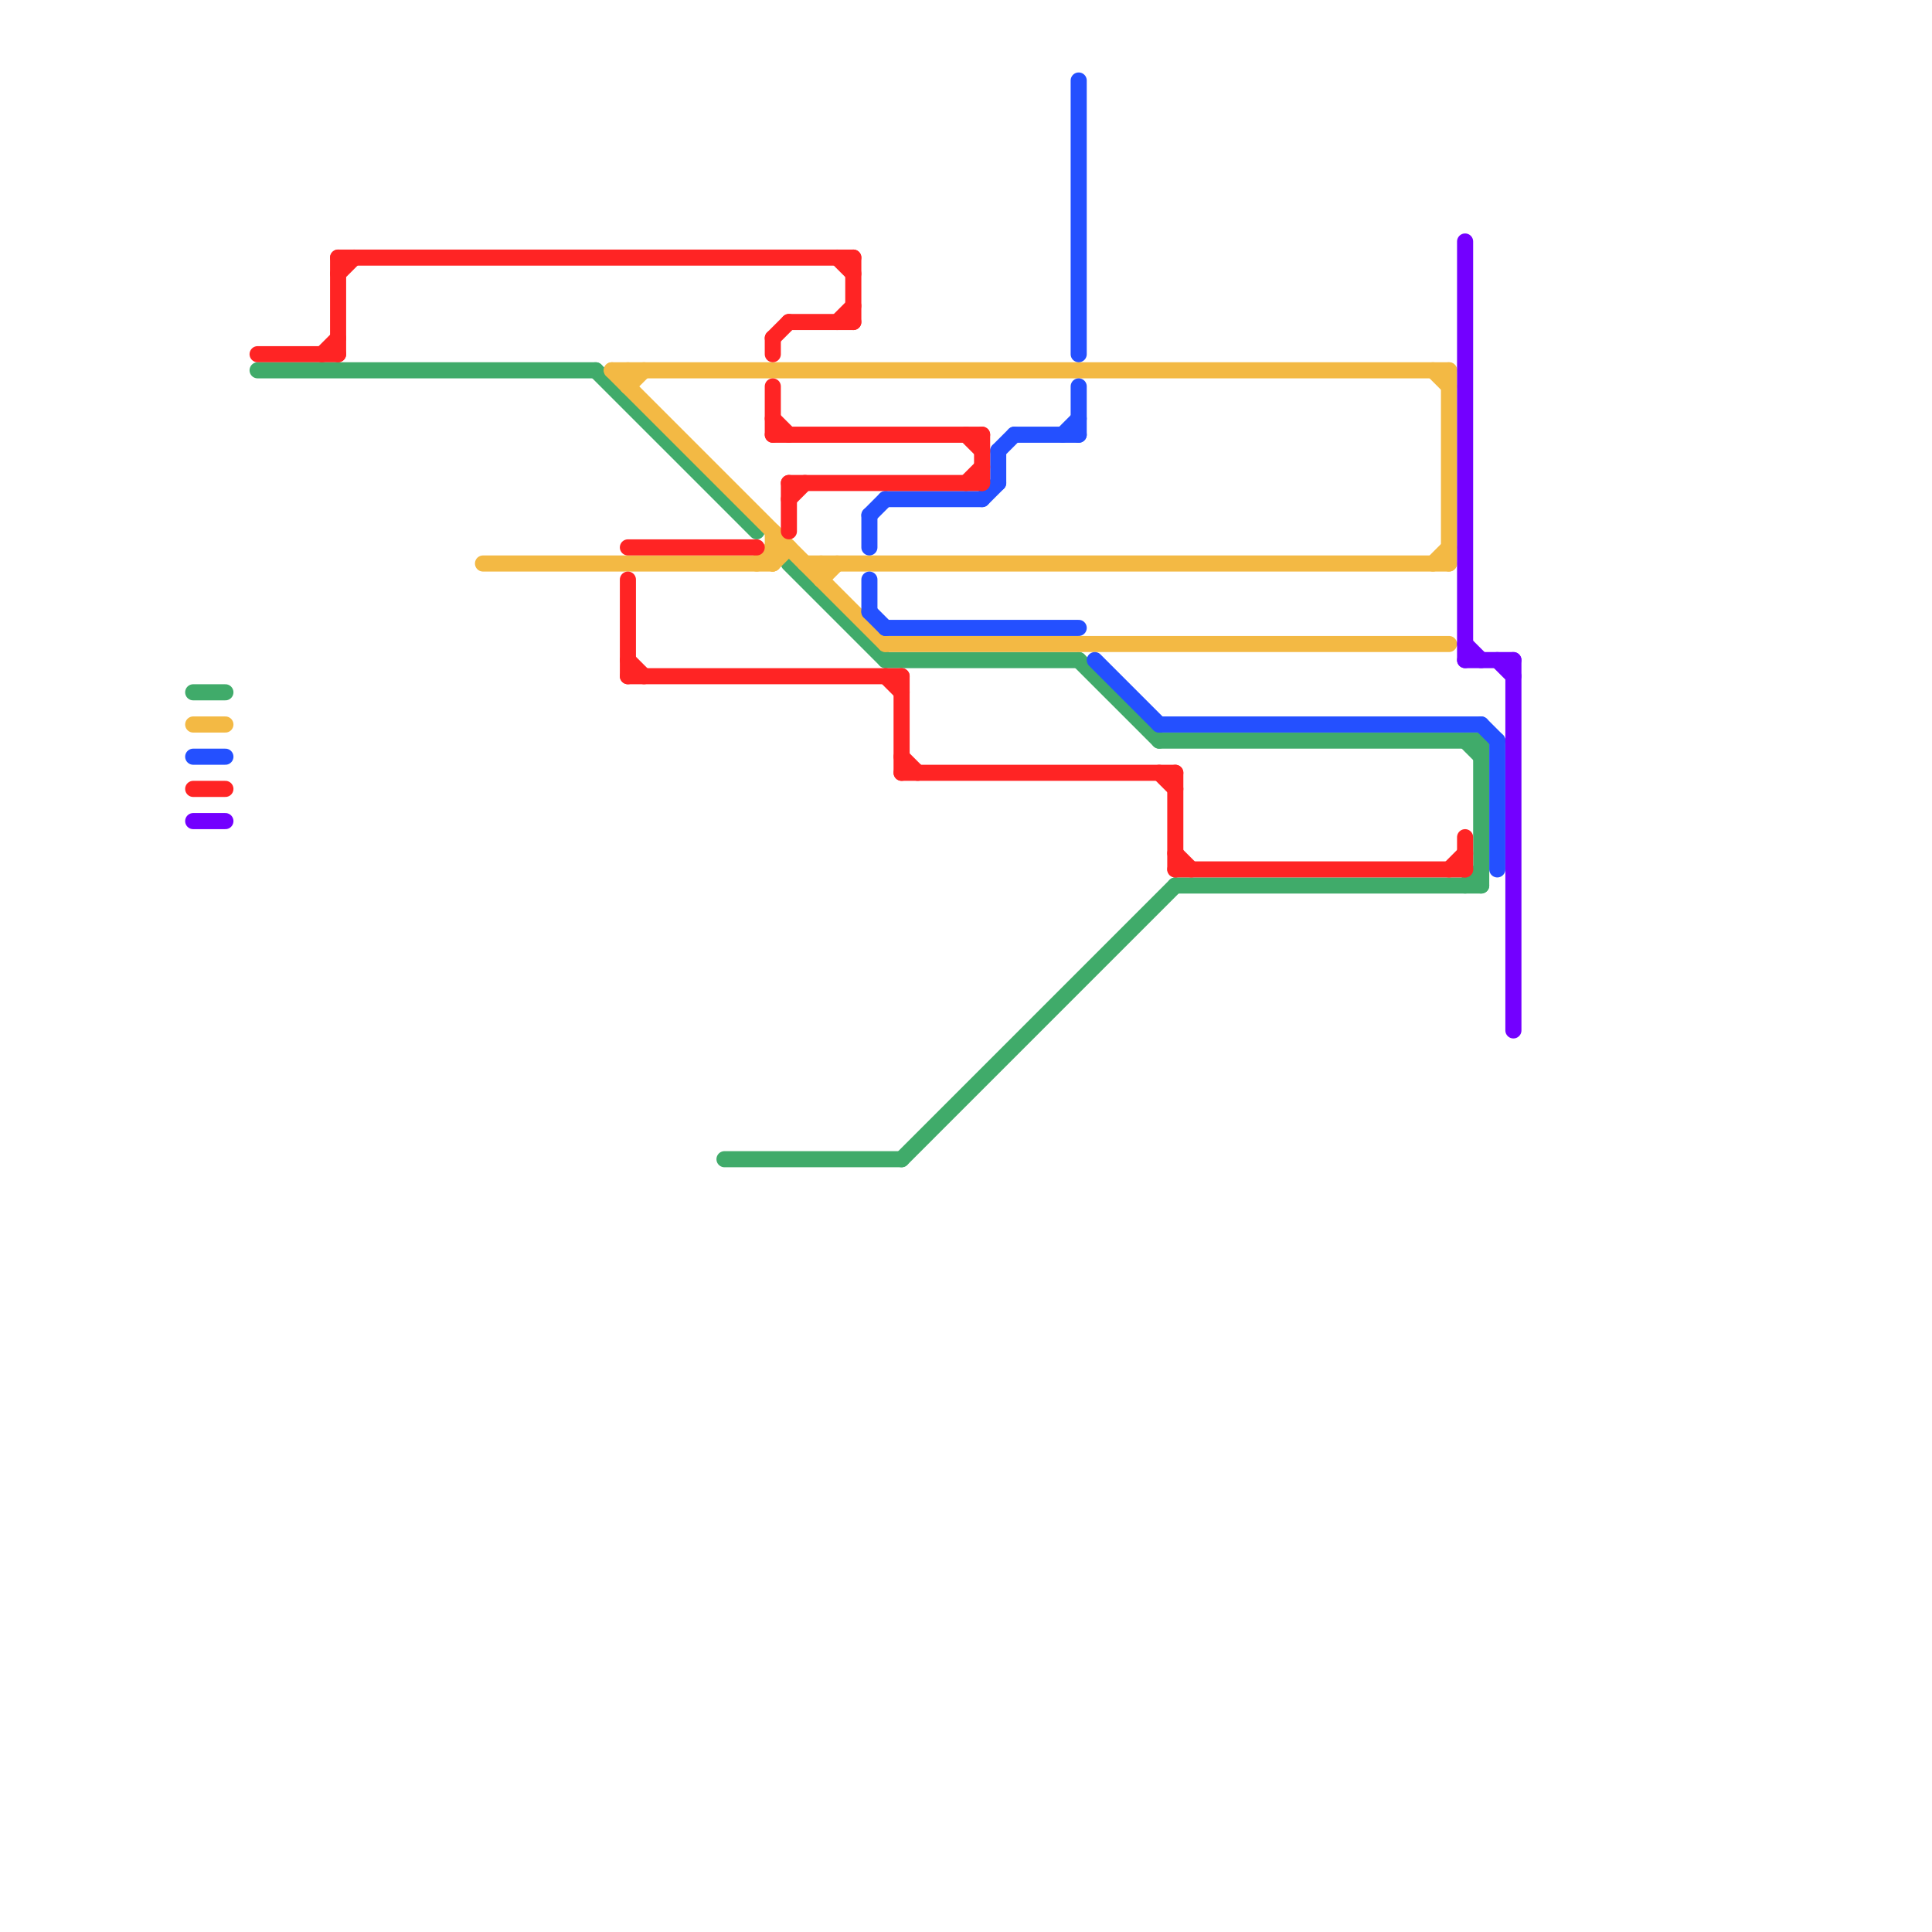 
<svg version="1.1" xmlns="http://www.w3.org/2000/svg" viewBox="0 0 120 120">
<style>text { font: 1px Helvetica; font-weight: 600; white-space: pre; dominant-baseline: central; } line { stroke-width: 1; fill: none; stroke-linecap: round; stroke-linejoin: round; } .c0 { stroke: #40ab6a } .c1 { stroke: #f3b944 } .c2 { stroke: #2450ff } .c3 { stroke: #ff2424 } .c4 { stroke: #7300ff } .w1 { stroke-width: 1; }</style><defs><g id="wm-xf"><circle r="1.2" fill="#000"/><circle r="0.9" fill="#fff"/><circle r="0.6" fill="#000"/><circle r="0.3" fill="#fff"/></g><g id="wm"><circle r="0.6" fill="#000"/><circle r="0.3" fill="#fff"/></g></defs><line class="c0 " x1="45" y1="72" x2="56" y2="72"/><line class="c0 " x1="67" y1="41" x2="72" y2="46"/><line class="c0 " x1="16" y1="23" x2="37" y2="23"/><line class="c0 " x1="55" y1="41" x2="67" y2="41"/><line class="c0 " x1="12" y1="43" x2="14" y2="43"/><line class="c0 " x1="91" y1="55" x2="92" y2="54"/><line class="c0 " x1="37" y1="23" x2="47" y2="33"/><line class="c0 " x1="49" y1="35" x2="55" y2="41"/><line class="c0 " x1="73" y1="55" x2="92" y2="55"/><line class="c0 " x1="92" y1="46" x2="92" y2="55"/><line class="c0 " x1="72" y1="46" x2="92" y2="46"/><line class="c0 " x1="56" y1="72" x2="73" y2="55"/><line class="c0 " x1="91" y1="46" x2="92" y2="47"/><line class="c1 " x1="51" y1="35" x2="51" y2="36"/><line class="c1 " x1="39" y1="23" x2="39" y2="24"/><line class="c1 " x1="48" y1="34" x2="49" y2="34"/><line class="c1 " x1="89" y1="35" x2="90" y2="34"/><line class="c1 " x1="30" y1="35" x2="48" y2="35"/><line class="c1 " x1="89" y1="23" x2="90" y2="24"/><line class="c1 " x1="39" y1="24" x2="40" y2="23"/><line class="c1 " x1="48" y1="35" x2="49" y2="34"/><line class="c1 " x1="12" y1="45" x2="14" y2="45"/><line class="c1 " x1="38" y1="23" x2="90" y2="23"/><line class="c1 " x1="48" y1="33" x2="48" y2="35"/><line class="c1 " x1="38" y1="23" x2="55" y2="40"/><line class="c1 " x1="47" y1="35" x2="48" y2="34"/><line class="c1 " x1="51" y1="36" x2="52" y2="35"/><line class="c1 " x1="90" y1="23" x2="90" y2="35"/><line class="c1 " x1="50" y1="35" x2="90" y2="35"/><line class="c1 " x1="55" y1="40" x2="90" y2="40"/><line class="c2 " x1="72" y1="45" x2="92" y2="45"/><line class="c2 " x1="54" y1="32" x2="54" y2="34"/><line class="c2 " x1="61" y1="31" x2="62" y2="30"/><line class="c2 " x1="54" y1="36" x2="54" y2="38"/><line class="c2 " x1="92" y1="45" x2="93" y2="46"/><line class="c2 " x1="54" y1="32" x2="55" y2="31"/><line class="c2 " x1="62" y1="28" x2="63" y2="27"/><line class="c2 " x1="55" y1="39" x2="67" y2="39"/><line class="c2 " x1="62" y1="28" x2="62" y2="30"/><line class="c2 " x1="66" y1="27" x2="67" y2="26"/><line class="c2 " x1="68" y1="41" x2="72" y2="45"/><line class="c2 " x1="12" y1="47" x2="14" y2="47"/><line class="c2 " x1="63" y1="27" x2="67" y2="27"/><line class="c2 " x1="55" y1="31" x2="61" y2="31"/><line class="c2 " x1="67" y1="5" x2="67" y2="22"/><line class="c2 " x1="54" y1="38" x2="55" y2="39"/><line class="c2 " x1="93" y1="46" x2="93" y2="54"/><line class="c2 " x1="67" y1="24" x2="67" y2="27"/><line class="c3 " x1="90" y1="54" x2="91" y2="53"/><line class="c3 " x1="60" y1="27" x2="61" y2="28"/><line class="c3 " x1="49" y1="31" x2="50" y2="30"/><line class="c3 " x1="52" y1="20" x2="53" y2="19"/><line class="c3 " x1="21" y1="16" x2="53" y2="16"/><line class="c3 " x1="48" y1="26" x2="49" y2="27"/><line class="c3 " x1="91" y1="52" x2="91" y2="54"/><line class="c3 " x1="61" y1="27" x2="61" y2="30"/><line class="c3 " x1="20" y1="22" x2="21" y2="21"/><line class="c3 " x1="39" y1="34" x2="47" y2="34"/><line class="c3 " x1="48" y1="21" x2="48" y2="22"/><line class="c3 " x1="56" y1="47" x2="57" y2="48"/><line class="c3 " x1="56" y1="42" x2="56" y2="48"/><line class="c3 " x1="21" y1="17" x2="22" y2="16"/><line class="c3 " x1="12" y1="49" x2="14" y2="49"/><line class="c3 " x1="48" y1="24" x2="48" y2="27"/><line class="c3 " x1="60" y1="30" x2="61" y2="29"/><line class="c3 " x1="49" y1="30" x2="61" y2="30"/><line class="c3 " x1="49" y1="20" x2="53" y2="20"/><line class="c3 " x1="73" y1="54" x2="91" y2="54"/><line class="c3 " x1="39" y1="36" x2="39" y2="42"/><line class="c3 " x1="48" y1="21" x2="49" y2="20"/><line class="c3 " x1="73" y1="53" x2="74" y2="54"/><line class="c3 " x1="21" y1="16" x2="21" y2="22"/><line class="c3 " x1="73" y1="48" x2="73" y2="54"/><line class="c3 " x1="53" y1="16" x2="53" y2="20"/><line class="c3 " x1="48" y1="27" x2="61" y2="27"/><line class="c3 " x1="55" y1="42" x2="56" y2="43"/><line class="c3 " x1="56" y1="48" x2="73" y2="48"/><line class="c3 " x1="16" y1="22" x2="21" y2="22"/><line class="c3 " x1="39" y1="41" x2="40" y2="42"/><line class="c3 " x1="52" y1="16" x2="53" y2="17"/><line class="c3 " x1="72" y1="48" x2="73" y2="49"/><line class="c3 " x1="39" y1="42" x2="56" y2="42"/><line class="c3 " x1="49" y1="30" x2="49" y2="33"/><line class="c4 " x1="94" y1="41" x2="94" y2="64"/><line class="c4 " x1="91" y1="40" x2="92" y2="41"/><line class="c4 " x1="91" y1="15" x2="91" y2="41"/><line class="c4 " x1="93" y1="41" x2="94" y2="42"/><line class="c4 " x1="12" y1="51" x2="14" y2="51"/><line class="c4 " x1="91" y1="41" x2="94" y2="41"/>
</svg>
